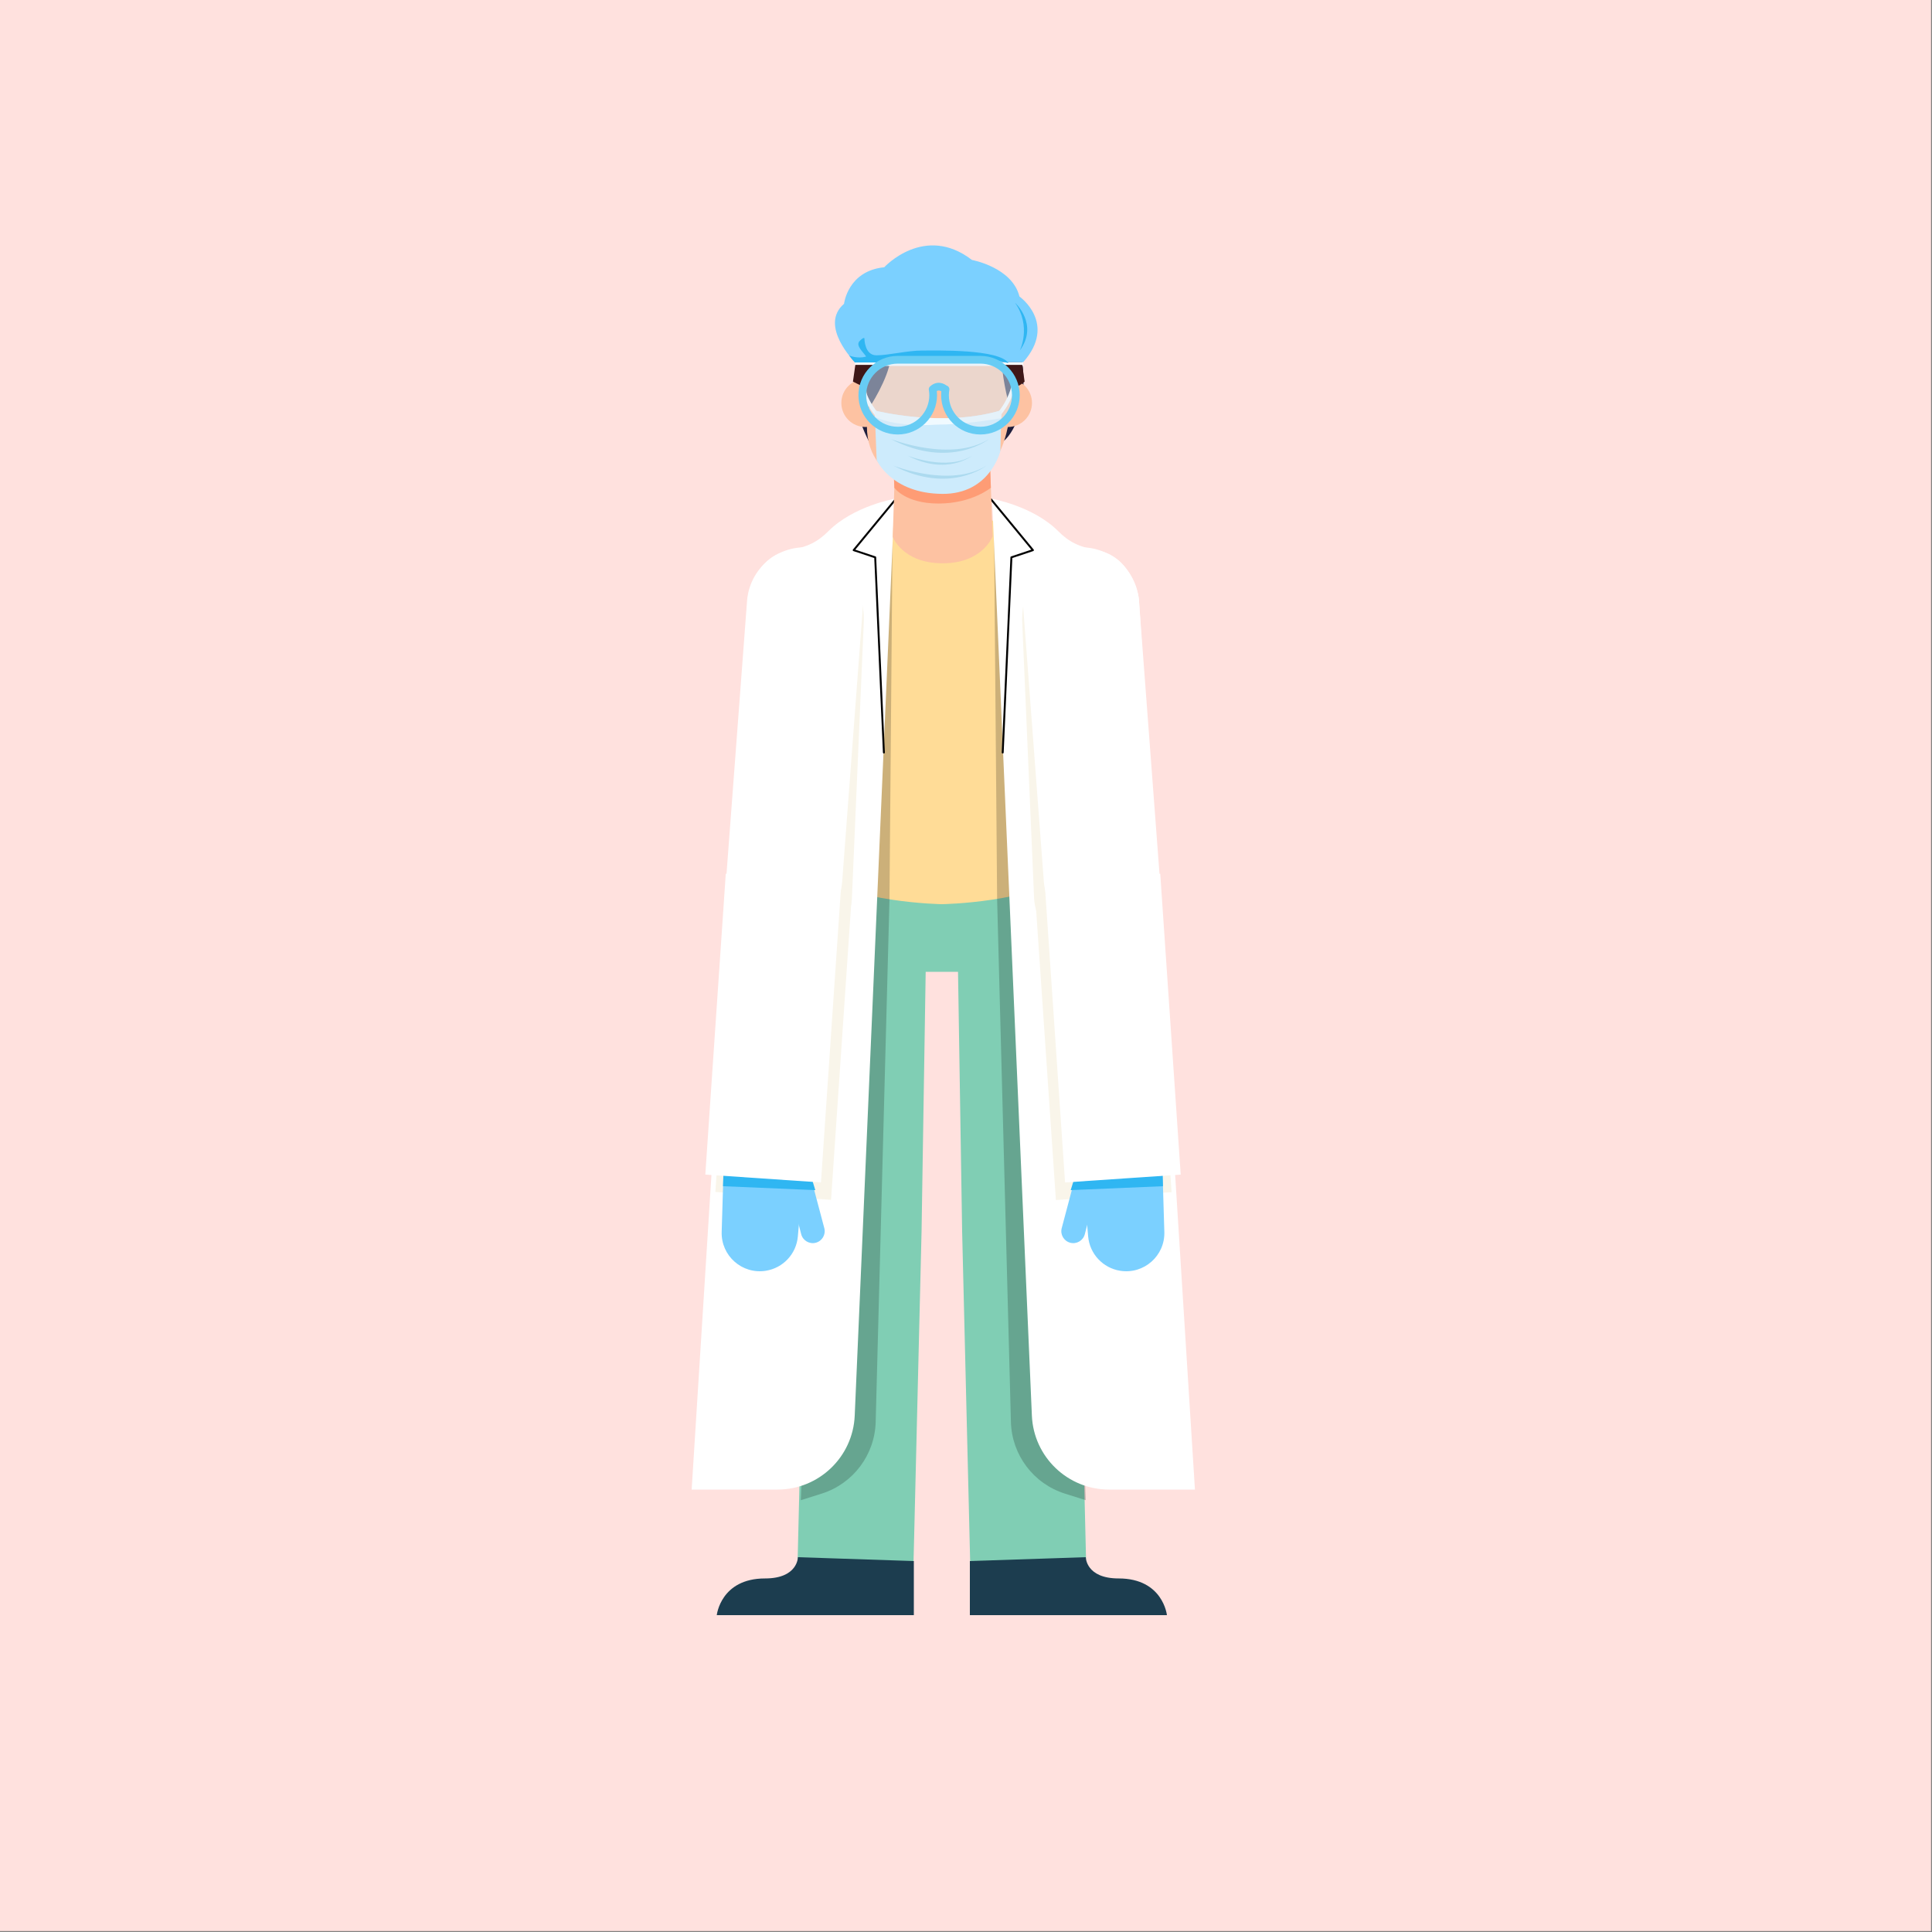 <?xml version="1.0" encoding="utf-8"?>
<!-- Generator: Adobe Illustrator 24.1.0, SVG Export Plug-In . SVG Version: 6.00 Build 0)  -->
<svg version="1.1" xmlns="http://www.w3.org/2000/svg" xmlns:xlink="http://www.w3.org/1999/xlink" x="0px" y="0px"
	 viewBox="0 0 1000 1000" style="enable-background:new 0 0 1000 1000;" xml:space="preserve">
<rect x="0" y="0" width="1000" height="1000" fill="#808080" stroke="none"/>
<style type="text/css">
	.st0{fill:#FFE1DE;}
	.st1{fill:#80CEB4;}
	.st2{fill:none;stroke:#80CEB4;stroke-width:60;stroke-miterlimit:10;}
	.st3{fill:#1C3D4F;}
	.st4{fill:#FFDC97;}
	.st5{opacity:0.2;}
	.st6{fill:#FFFFFF;}
	.st7{fill:none;stroke:#000000;stroke-linecap:round;stroke-linejoin:round;stroke-miterlimit:10;}
	.st8{fill:#F9F5EA;}
	.st9{fill:#7BD0FF;}
	.st10{fill:#2FB6F2;}
	.st11{fill:none;stroke:#FFFFFF;stroke-width:60;stroke-linecap:round;stroke-miterlimit:10;}
	.st12{fill:none;stroke:#FFFFFF;stroke-width:60;stroke-miterlimit:10;}
	.st13{fill:#FDC2A2;}
	.st14{fill:#FE9C75;}
	.st15{fill:#1E1E3C;}
	.st16{fill:#CDEBFC;}
	.st17{fill:none;stroke:#FFFFFF;stroke-width:2;stroke-miterlimit:10;}
	.st18{fill:#F0FAFF;}
	.st19{fill:#ACDAEF;}
	.st20{fill:#3F1717;}
	.st21{opacity:0.5;fill:#DAEBF7;}
	.st22{fill:none;stroke:#67CCF4;stroke-width:4;stroke-linecap:round;stroke-linejoin:round;stroke-miterlimit:10;}
</style>
<g id="BG">
	<rect x="-0.5" y="-0.5" class="st0" width="1000" height="1000"/>
</g>
<g id="Hip">
	<path class="st1" d="M535,503h-95c-11.05,0-20-8.95-20-20v-38h135v38C555,494.05,546.05,503,535,503z"/>
</g>
<g id="Leg2">
	<g>
		<polyline class="st2" points="525,448 528,637 532.14,807.5 		"/>
		<path class="st3" d="M502,808v28h102c0,0-2-19-25-19c-17,0-17-11-17-11L502,808z"/>
	</g>
</g>
<g id="Leg1">
	<g>
		<polyline class="st2" points="450,448 447,637 442.86,807.5 		"/>
		<path class="st3" d="M473,808v28H371c0,0,2-19,25-19c17,0,17-11,17-11L473,808z"/>
	</g>
</g>
<g id="Chest">
	<path class="st4" d="M513.04,269.29c0,0-7.5,13.5-25.49,14.25c-18-0.75-25.49-14.25-25.49-14.25c-49.49,15-61.49,34.49-61.49,34.49
		c0.75,18,5.25,21.75,5.25,21.75l15,125.97c19.5,15.75,66.74,16.5,66.74,16.5s47.24-0.75,66.74-16.5l15-125.97
		c0,0,4.5-3.75,5.25-21.75C574.52,303.78,562.53,284.29,513.04,269.29z"/>
</g>
<g id="Coat2">
	<g>
		<path class="st5" d="M514.45,269.29l1.66,196.19L523.25,736c0.45,17.06,11.67,31.95,27.94,37.09L562,776.5l-18-480L514.45,269.29z
			"/>
		<path class="st6" d="M513.5,258.2l20.6,474.53c0.93,21.4,18.55,38.27,39.96,38.27h44.44l-29-461c-0.45-4.04-5-22-21-25
			c-10.18-1.91-15.27-4.56-20.81-10.1C534.64,261.86,513.5,258.2,513.5,258.2z"/>
		<polyline class="st7" points="513,258.5 534.64,284.76 523.5,288.47 519,389.5 		"/>
	</g>
</g>
<g id="Coat1">
	<g>
		<path class="st5" d="M462.05,269.29l-1.66,196.19L453.25,736c-0.45,17.06-11.67,31.95-27.94,37.09l-10.81,3.41l18-480
			L462.05,269.29z"/>
		<path class="st6" d="M463,258.2l-20.6,474.53c-0.93,21.4-18.55,38.27-39.96,38.27H358l29-461c0.45-4.04,5-22,21-25
			c10.18-1.91,15.27-4.56,20.81-10.1C441.86,261.86,463,258.2,463,258.2z"/>
		<polyline class="st7" points="463.5,258.5 441.86,284.76 453,288.47 457.5,389.5 		"/>
	</g>
</g>
<g id="Arm2">
	<g>
		<g>
			<path class="st8" d="M565.16,493c0.76,0,1.52-0.03,2.28-0.09c16.52-1.24,28.91-15.65,27.66-32.17l-10.59-140.73
				c-1.24-16.52-15.67-28.9-32.17-27.66c-16.52,1.24-24.4,15.13-23.16,31.65l6.08,141.25C536.47,481.01,549.62,493,565.16,493z"/>
			
				<rect x="540.9" y="463.09" transform="matrix(0.998 -0.068 0.068 0.998 -35.395 39.976)" class="st8" width="60" height="156.09"/>
		</g>
		<g>
			<g>
				<path class="st9" d="M563.22,639.95l-3.62-41.55l42.04,5.53l1.02,33.71c0.37,12.39-10.61,22.06-22.85,20.11l0,0
					C570.85,656.33,564.01,648.99,563.22,639.95z"/>
				<path class="st9" d="M553.99,643.25L553.99,643.25c-3.31-0.85-5.31-4.21-4.46-7.52l6.54-24.64c0,0,1.84-11.14,4.17-11.87
					l2.11,16.94l4.1,3.31l-4.94,19.32C560.66,642.1,557.29,644.09,553.99,643.25z"/>
				<polygon class="st10" points="554.2,616 601.95,613.98 601.64,603.93 559.6,598.4 				"/>
			</g>
			<line class="st11" x1="559.61" y1="313.27" x2="570.2" y2="454"/>
			<line class="st12" x1="570.61" y1="454.27" x2="581.2" y2="610"/>
		</g>
	</g>
</g>
<g id="Arm1">
	<g>
		<g>
			<path class="st8" d="M411.03,493c-0.76,0-1.52-0.03-2.28-0.09c-16.52-1.24-28.91-15.65-27.66-32.17l10.59-140.73
				c1.24-16.52,15.67-28.9,32.17-27.66c16.52,1.24,24.4,15.13,23.16,31.65l-6.08,141.25C439.73,481.01,426.58,493,411.03,493z"/>
			
				<rect x="327.25" y="511.13" transform="matrix(0.068 -0.998 0.998 0.068 -162.087 908.786)" class="st8" width="156.09" height="60"/>
		</g>
		<g>
			<g>
				<path class="st9" d="M412.97,639.95l3.63-41.55l-42.04,5.53l-1.02,33.71c-0.37,12.39,10.61,22.06,22.85,20.11h0
					C405.35,656.33,412.19,648.99,412.97,639.95z"/>
				<path class="st9" d="M422.21,643.25L422.21,643.25c3.31-0.85,5.31-4.21,4.46-7.52l-6.54-24.64c0,0-1.84-11.14-4.17-11.87
					l-2.11,16.94l-4.1,3.31l4.94,19.32C415.54,642.1,418.9,644.09,422.21,643.25z"/>
				<polygon class="st10" points="422,616 374.25,613.98 374.55,603.93 416.6,598.4 				"/>
			</g>
			<line class="st11" x1="416.59" y1="313.27" x2="406" y2="454"/>
			<line class="st12" x1="405.59" y1="454.27" x2="395" y2="610"/>
		</g>
	</g>
</g>
<g id="Neck">
	<path class="st13" d="M462.07,277.9l2.83-85.99c0,0,37.33-13.7,46.3,14.17l2.58,71.47c0,0-5.03,14.01-25.84,14.01
		S462.07,277.9,462.07,277.9z"/>
	<path class="st14" d="M512.88,252.45c0,0-9.77,8.18-27.09,8.18c-17.32,0-22.88-8.18-22.88-8.18l-0.63-15.33l49.93-3.14
		L512.88,252.45z"/>
</g>
<g id="Face">
	<path class="st15" d="M519.79,228.04c0,0,15.45-12.15,7.88-49.99l-18.92-24.59l-64.32,15.13l1.89,9.46c0,0-11.35,22.7,3.78,51.08
		L519.79,228.04z"/>
	<path class="st13" d="M520.63,170.17c0,0,18.59,84.5-36.75,84.5c0,0-39.98-3.59-34.69-40.64c6.33-44.41,12.73-53.07,12.73-53.07
		s12.67-8.37,34.34-6.54S520.63,170.17,520.63,170.17z"/>
	<path class="st15" d="M460.38,178.95"/>
	<circle class="st13" cx="447.93" cy="208.56" r="12.45"/>
	<circle class="st13" cx="521.71" cy="208.56" r="12.45"/>
	<path class="st15" d="M527.68,174.28l-71.89-1.89l-2.04,10.53c0.17,0.15,0.35,0.3,0.54,0.44l-0.39,0.39l-6.47,12.55l2.47,14.85
		c0,0,10.02-15.26,10.98-25.28c8.56,1.24,19.5-2.13,19.5-2.13c14.2,4.26,30.81,1.05,38.21-0.81c-0.79,9.67,3.41,25.41,3.41,25.41
		l1.89-3.78l3.78-22.7l-3.43-2.57L527.68,174.28z"/>
	<path class="st16" d="M518.36,212.32l-0.11,4.15l-0.47,17.04c0,0-5.3,22.28-29.97,22.12c-26.48-0.16-34.06-17.53-34.06-17.53
		l-0.87-22.27l-0.12-3.35C452.75,212.47,488.03,221.59,518.36,212.32z"/>
	<g>
		<path class="st17" d="M516.1,215.47c0,0,7.42-7.42,9.11-18.85"/>
		<path class="st17" d="M454.69,215.47c0,0-7.42-7.42-9.11-18.85"/>
		<path class="st18" d="M518.36,212.32l-0.11,4.15c-5.58,0.95-20.82,3.33-33.69,3.33c0,0-19.34,1.68-31.68-3.97l-0.12-3.35
			C452.75,212.47,488.03,221.59,518.36,212.32z"/>
		<path class="st19" d="M461.04,227.22c0,0,31.32,12.37,50.93,0C511.97,227.22,491.97,243.31,461.04,227.22z"/>
		<path class="st19" d="M469.86,235.88c0,0,20.48,8.09,33.3,0C503.15,235.88,490.08,246.4,469.86,235.88z"/>
		<path class="st19" d="M462.47,241.03c0,0,29.56,11.68,48.06,0C510.54,241.03,491.67,256.21,462.47,241.03z"/>
	</g>
	<g>
		<path class="st9" d="M442.55,187.52c0,0-18.92-18.92-5.68-30.27c0,0,1.89-17.03,20.81-18.92c0,0,20.81-22.7,45.4-3.78
			c0,0,20.81,3.78,24.59,18.92c0,0,19.76,13.96,1.89,34.05H442.55z"/>
		<rect x="442.55" y="187.52" class="st6" width="87.02" height="1.89"/>
		<g>
			<path class="st10" d="M525.38,156.69c8.66,12.37,2.47,24.75,2.47,24.75C537.76,167.83,525.38,156.69,525.38,156.69z"/>
			<path class="st10" d="M477.13,181.44c-7.42,0-17.32,2.47-23.51,2.47s-6.19-8.66-6.19-8.66s0-1.24-2.47,1.24
				c-2.28,2.28,1.73,5.61,3.35,8.05c-4.46,1.35-8.81-0.55-8.81-0.55c1.75,2.39,2.99,3.63,2.99,3.63h12.37l-0.15-0.11
				c0.24,0.01,0.4,0,0.4,0l5.94-1.13l37.25-0.18C512.02,184.79,522,188,522,188C517.29,180.58,484.55,181.44,477.13,181.44z"/>
		</g>
	</g>
	<g>
		<path class="st20" d="M529.1,188.86l1.24,8.66c0,0-1.24,1.24-3.71,2.47c0,0-4.48-8.66-9.66-11.14H529.1z"/>
		<path class="st20" d="M442.72,188.86l-1.24,8.66c0,0,2.47,1.24,4.95,2.47c0,0,3.24-8.66,8.43-11.14H442.72z"/>
		<g>
			<path class="st21" d="M507.45,186.21h-42.78c-10.13,0-18.34,8.21-18.34,18.34c0,10.13,8.21,18.34,18.34,18.34
				c10.13,0,18.34-8.21,18.34-18.34c0-1.04-0.11-2.06-0.27-3.06h0.02c3.31-3.06,6.37,0,6.37,0h0.27c-0.17,1-0.27,2.01-0.27,3.06
				c0,10.13,8.21,18.34,18.34,18.34c10.13,0,18.34-8.21,18.34-18.34C525.78,194.42,517.58,186.21,507.45,186.21z"/>
			<path class="st22" d="M507.45,186.21h-42.78c-10.13,0-18.34,8.21-18.34,18.34c0,10.13,8.21,18.34,18.34,18.34
				c10.13,0,18.34-8.21,18.34-18.34c0-1.04-0.11-2.06-0.27-3.06h0.02c3.31-3.06,6.37,0,6.37,0h0.27c-0.17,1-0.27,2.01-0.27,3.06
				c0,10.13,8.21,18.34,18.34,18.34c10.13,0,18.34-8.21,18.34-18.34C525.78,194.42,517.58,186.21,507.45,186.21z"/>
		</g>
	</g>
</g>
</svg>

